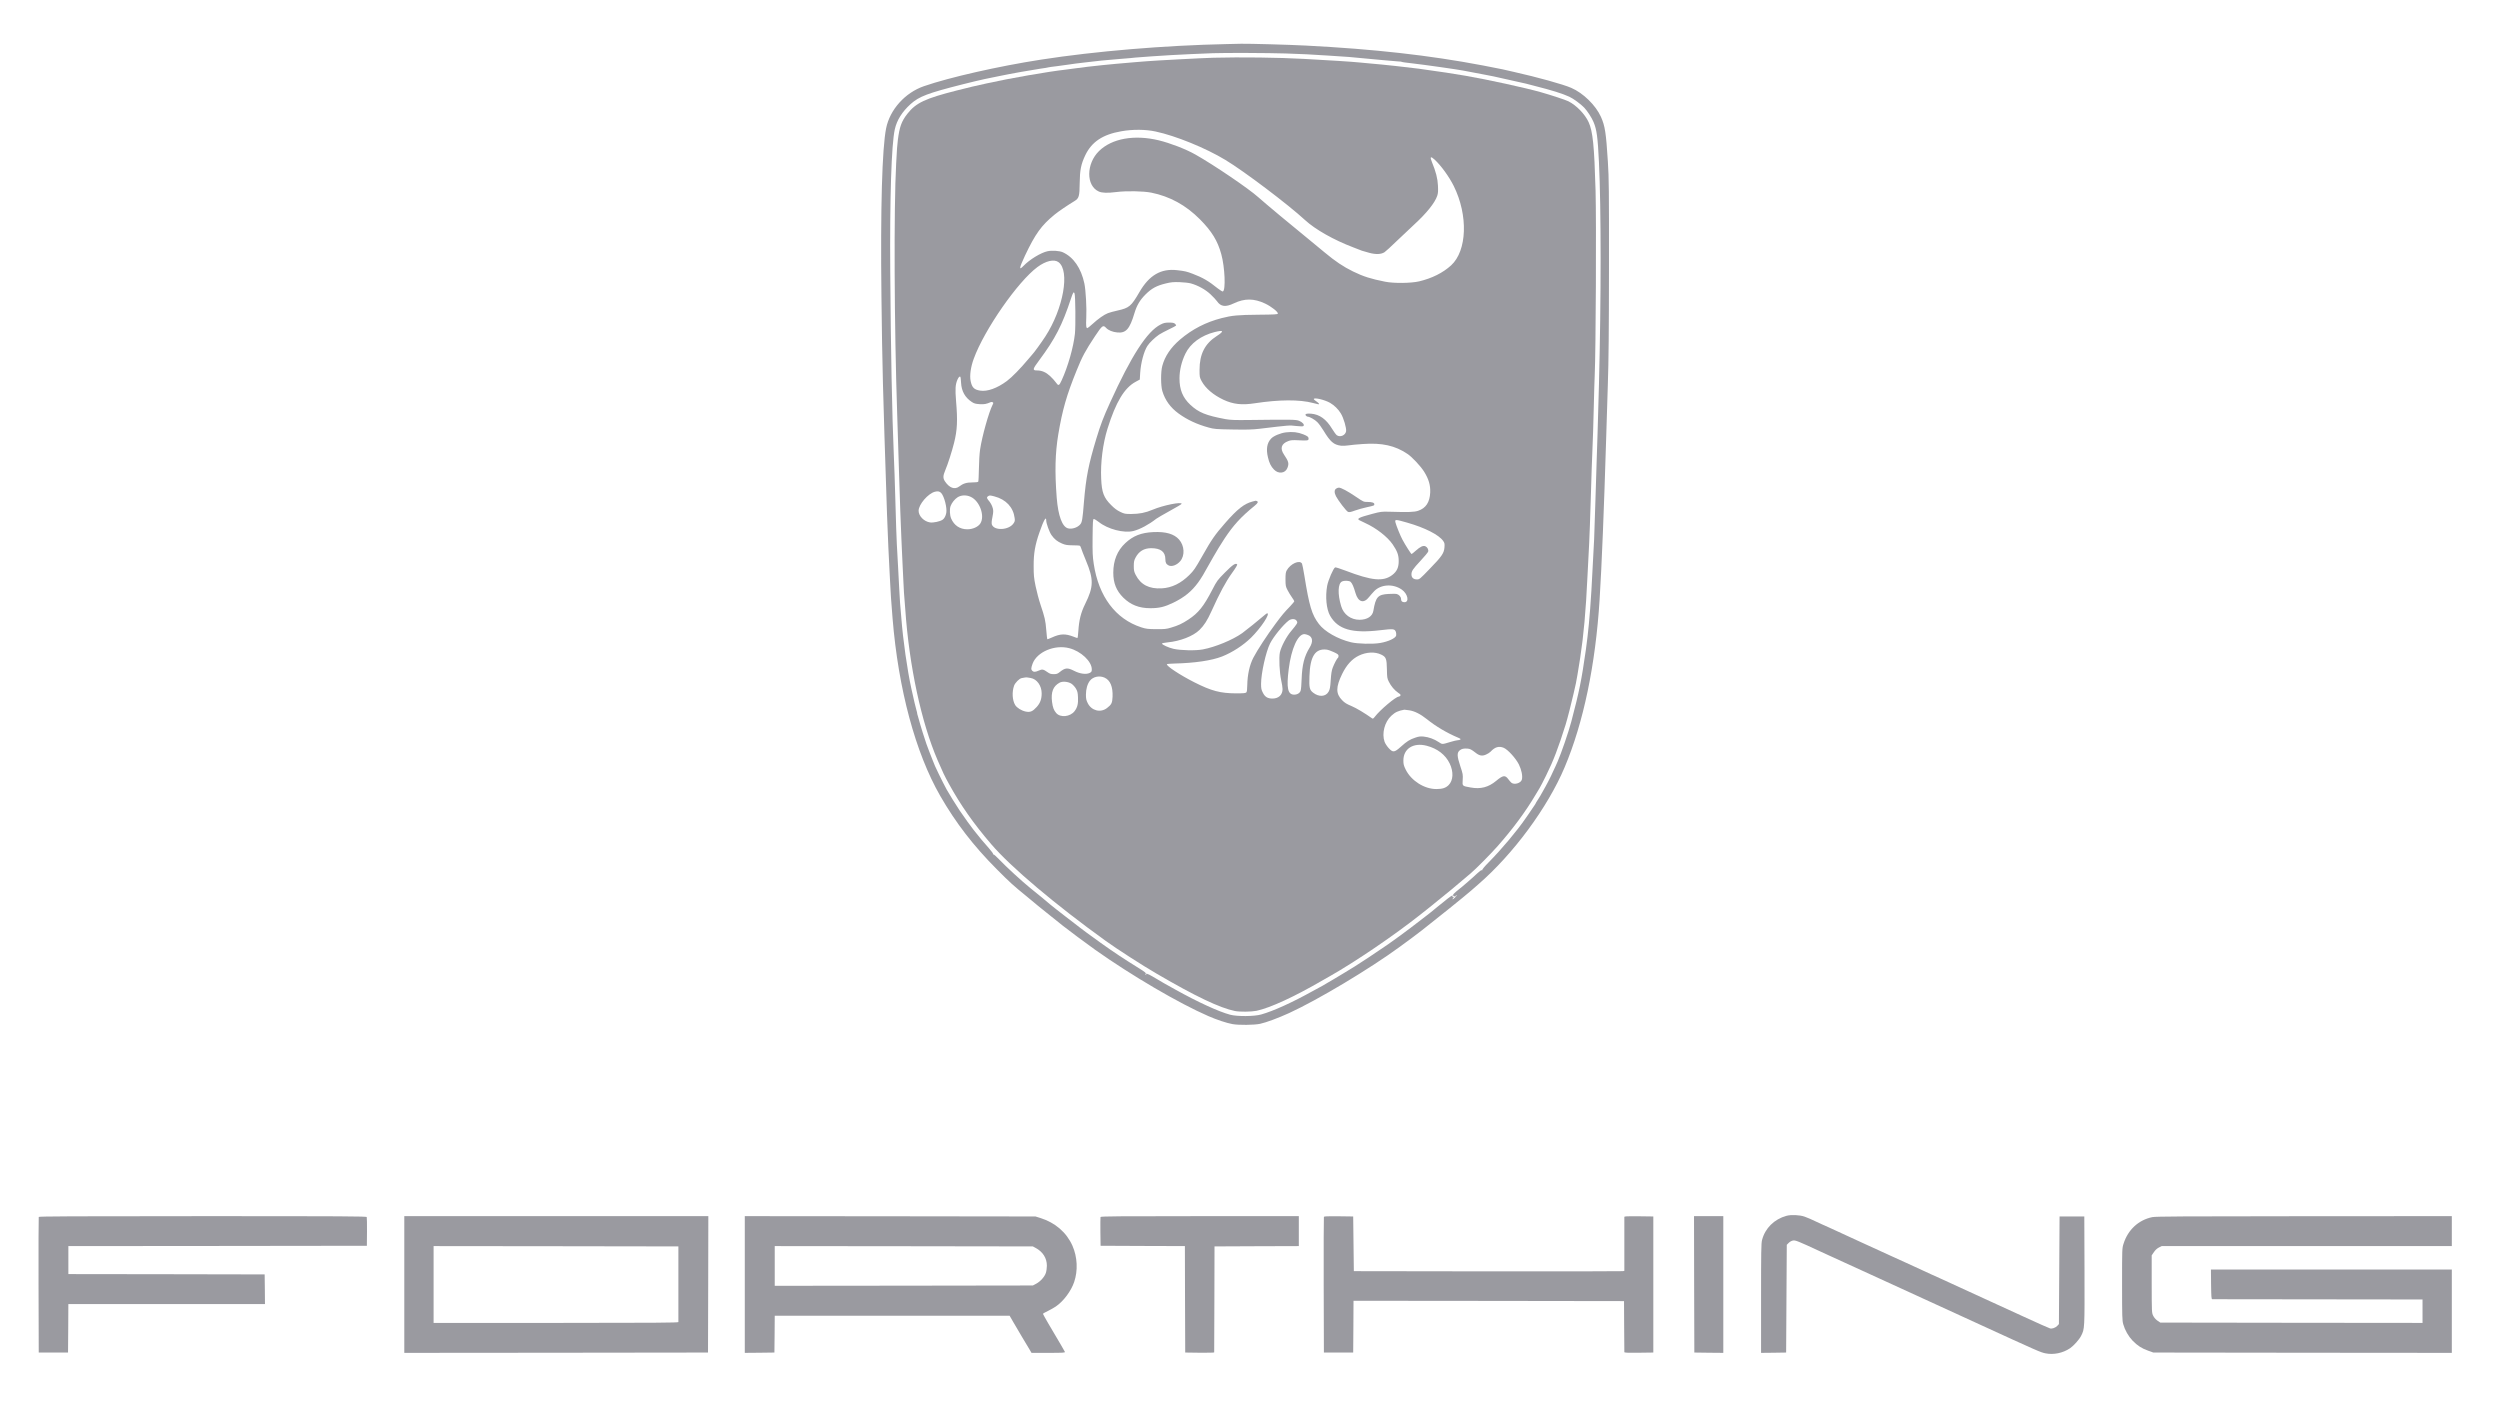 <?xml version="1.0" standalone="no"?>
<!DOCTYPE svg PUBLIC "-//W3C//DTD SVG 20010904//EN"
 "http://www.w3.org/TR/2001/REC-SVG-20010904/DTD/svg10.dtd">
<svg version="1.0" xmlns="http://www.w3.org/2000/svg"
 width="3840pt" height="2160pt" viewBox="0 0 3840 2160"
 preserveAspectRatio="xMidYMid meet">
<g transform="translate(0,2160) scale(0.1,-0.1)"
fill="#9a9aa0ff" stroke="none">
<path d="M18845 20923 c-956 -20 -2019 -109 -2855 -239 -652 -101 -1406 -272
-1799 -408 -289 -100 -522 -359 -580 -646 -62 -308 -88 -1226 -72 -2585 13
-1083 20 -1372 86 -3355 8 -227 33 -805 40 -895 2 -38 7 -124 10 -190 7 -145
10 -190 35 -505 89 -1086 351 -2062 732 -2725 239 -415 511 -768 868 -1126
204 -205 250 -247 465 -422 88 -73 162 -134 165 -137 3 -3 86 -70 185 -149 99
-79 189 -151 200 -160 52 -43 393 -297 500 -372 560 -396 1287 -822 1735
-1016 130 -57 281 -107 370 -123 98 -18 333 -15 424 4 97 21 277 88 446 165
441 202 1237 678 1705 1021 174 127 223 164 340 254 201 156 660 526 750 605
23 20 72 63 110 96 539 466 1068 1183 1328 1800 289 684 474 1571 537 2575 33
523 68 1400 100 2455 5 182 17 557 26 835 13 385 17 819 18 1830 1 1163 -1
1359 -17 1605 -28 447 -44 550 -107 691 -80 177 -272 365 -455 444 -125 55
-524 165 -880 245 -66 15 -147 33 -180 41 -33 8 -168 34 -300 59 -828 157
-1670 251 -2715 305 -271 14 -869 30 -995 28 -55 -1 -154 -3 -220 -5z m895
-144 c146 -5 294 -11 330 -13 36 -3 187 -12 335 -20 149 -9 290 -18 315 -21
85 -9 135 -14 215 -20 44 -3 175 -16 290 -27 116 -11 230 -21 255 -22 25 0 47
-3 50 -6 3 -4 75 -14 160 -23 193 -22 697 -94 784 -111 25 -6 83 -17 326 -62
102 -19 199 -39 215 -44 17 -5 55 -13 85 -19 46 -9 292 -64 340 -76 8 -3 67
-18 130 -34 266 -67 429 -118 535 -167 60 -27 177 -113 230 -169 47 -50 115
-154 142 -220 49 -116 64 -230 83 -615 34 -710 34 -2090 0 -3415 -15 -551 -31
-1091 -35 -1165 -2 -36 -11 -310 -19 -610 -9 -300 -18 -570 -20 -600 -3 -30
-12 -201 -20 -380 -14 -294 -31 -570 -41 -690 -3 -25 -12 -130 -20 -235 -9
-104 -30 -282 -46 -395 -68 -476 -100 -633 -224 -1105 -41 -156 -156 -490
-209 -610 -10 -22 -24 -53 -31 -70 -35 -81 -108 -231 -153 -311 -87 -157 -94
-168 -123 -212 -16 -24 -29 -45 -29 -48 0 -3 -10 -20 -22 -37 -13 -17 -27 -39
-33 -48 -5 -9 -27 -41 -47 -70 -21 -30 -45 -65 -55 -79 -129 -189 -370 -476
-565 -673 -60 -60 -105 -114 -101 -120 3 -6 1 -7 -6 -3 -7 5 -36 -16 -74 -52
-34 -33 -96 -88 -137 -123 -41 -35 -80 -68 -86 -74 -7 -5 -20 -17 -31 -25
-107 -86 -123 -103 -112 -116 13 -16 39 -19 39 -4 0 6 5 10 12 10 7 0 -3 -15
-22 -34 -19 -19 -37 -32 -39 -30 -3 2 1 10 7 16 17 17 15 28 -5 22 -14 -5 -15
-4 -4 4 9 6 10 12 3 16 -6 4 -39 -16 -74 -45 -35 -28 -106 -85 -158 -127 -52
-41 -97 -78 -100 -82 -3 -3 -32 -26 -65 -51 -68 -51 -235 -179 -250 -192 -30
-25 -272 -202 -345 -252 -170 -117 -457 -308 -512 -340 -9 -5 -78 -47 -152
-93 -75 -45 -150 -90 -168 -101 -18 -10 -63 -37 -101 -59 -37 -23 -69 -42 -71
-42 -2 0 -71 -37 -153 -83 -311 -173 -600 -305 -790 -359 -107 -31 -371 -33
-478 -4 -178 48 -492 192 -834 382 -164 90 -203 113 -361 207 -73 43 -111 53
-94 25 4 -7 2 -8 -5 -4 -8 6 -9 12 -2 20 8 9 -15 28 -92 76 -237 147 -406 258
-602 399 -156 112 -305 221 -315 231 -3 3 -39 31 -80 62 -41 31 -103 78 -137
105 -33 26 -99 77 -145 113 -45 35 -88 69 -94 75 -24 22 -221 185 -307 253
-123 99 -371 326 -485 446 -40 42 -77 74 -81 71 -5 -2 -8 1 -7 8 0 8 -27 45
-60 83 -80 90 -172 199 -209 249 -17 22 -33 42 -36 45 -9 7 -160 217 -209 291
-58 87 -160 252 -199 321 -61 111 -201 399 -201 415 0 4 -9 25 -19 47 -10 23
-33 82 -51 131 -18 50 -36 99 -41 110 -14 35 -98 303 -114 368 -9 34 -19 69
-22 77 -3 8 -6 18 -5 22 1 3 -5 28 -13 55 -13 46 -34 132 -77 328 -62 282
-128 746 -153 1075 -8 107 -17 213 -20 235 -2 22 -9 130 -14 240 -6 110 -13
247 -16 305 -6 106 -11 198 -20 365 -6 104 -11 276 -25 755 -5 190 -14 449
-20 575 -28 641 -48 1673 -56 2850 -8 1136 18 1959 70 2189 32 142 112 269
243 388 132 118 262 167 803 304 118 30 269 66 335 80 66 13 174 36 240 49
160 34 484 91 620 111 60 8 112 17 115 19 4 2 65 11 136 19 71 9 156 20 189
26 33 6 141 20 240 31 99 11 214 24 255 29 41 5 170 16 285 25 116 9 221 18
235 21 14 2 129 11 255 19 127 8 262 17 300 19 89 6 511 25 635 29 200 7 856
4 1110 -4z"/>
<path d="M18635 20713 c-160 -4 -878 -42 -1025 -54 -69 -6 -147 -12 -175 -14
-205 -17 -424 -37 -495 -45 -47 -6 -150 -17 -230 -25 -80 -9 -167 -20 -195
-25 -27 -5 -95 -14 -150 -20 -262 -29 -853 -132 -1205 -210 -204 -45 -248 -55
-465 -110 -484 -123 -625 -189 -758 -358 -90 -115 -121 -202 -146 -402 -10
-80 -14 -133 -26 -360 -37 -678 -30 -2497 16 -3860 14 -441 18 -543 29 -920
11 -355 27 -816 35 -975 2 -49 7 -151 10 -225 3 -74 8 -171 10 -215 2 -44 7
-145 11 -225 3 -80 7 -158 9 -175 2 -16 11 -131 20 -255 60 -871 247 -1740
498 -2320 79 -183 103 -235 173 -361 179 -326 377 -609 652 -929 298 -348 984
-927 1757 -1483 170 -123 569 -380 780 -502 599 -350 969 -526 1203 -574 74
-15 254 -13 332 3 210 45 582 216 1020 471 36 20 85 49 109 62 396 225 987
627 1386 943 39 31 106 84 150 119 195 155 471 383 624 516 94 81 305 295 416
420 234 266 426 525 580 785 21 36 49 82 62 103 13 20 58 108 101 195 112 225
188 425 300 782 26 83 93 345 122 475 12 55 28 127 36 160 11 52 32 173 65
385 55 360 87 717 113 1265 9 176 20 403 26 505 5 102 17 417 25 700 8 283 19
616 25 740 6 124 15 407 20 630 5 223 12 452 15 510 17 360 26 2356 13 2830
-20 694 -42 913 -107 1054 -56 123 -188 259 -310 320 -41 21 -269 96 -421 139
-236 67 -821 195 -1158 253 -204 35 -354 58 -722 109 -137 19 -570 66 -745 80
-38 3 -110 10 -160 15 -100 11 -492 36 -850 55 -398 22 -970 29 -1400 18z
m-885 -1133 c310 -66 770 -254 1071 -436 288 -173 966 -686 1224 -924 156
-144 444 -307 740 -419 61 -23 121 -46 134 -52 13 -5 65 -20 115 -33 102 -27
180 -23 232 10 16 10 102 88 190 174 89 85 208 198 265 250 191 175 319 334
355 443 13 39 15 73 11 156 -5 110 -32 214 -92 360 -35 84 -22 97 40 40 99
-91 224 -264 295 -407 223 -451 204 -993 -41 -1218 -126 -115 -294 -199 -492
-246 -124 -29 -388 -32 -522 -5 -220 44 -332 79 -492 157 -150 73 -274 157
-436 292 -67 57 -178 148 -246 203 -222 179 -687 567 -773 645 -149 134 -683
496 -968 657 -147 83 -383 174 -563 218 -375 90 -719 28 -916 -165 -199 -195
-201 -534 -3 -622 49 -22 134 -25 267 -8 159 20 414 15 538 -9 286 -58 530
-191 749 -411 181 -183 271 -329 327 -535 55 -199 70 -555 24 -572 -7 -3 -43
19 -81 49 -135 110 -230 165 -381 222 -94 36 -120 42 -242 56 -247 28 -428
-77 -579 -339 -125 -215 -155 -241 -335 -281 -55 -12 -121 -30 -147 -40 -58
-22 -151 -87 -240 -169 -36 -33 -71 -61 -76 -61 -19 0 -23 36 -17 160 8 147
-8 425 -29 525 -50 236 -167 405 -331 480 -51 23 -165 31 -235 16 -102 -22
-275 -127 -369 -225 -74 -77 -68 -37 23 158 159 335 251 463 455 630 61 50
197 142 304 207 70 42 79 72 81 278 3 202 20 288 86 427 99 206 269 319 555
368 175 31 373 29 525 -4z m-1491 -2007 c178 -132 75 -714 -203 -1142 -58 -90
-179 -256 -196 -271 -3 -3 -32 -36 -64 -75 -122 -146 -254 -281 -331 -338
-148 -110 -300 -165 -410 -147 -93 15 -126 48 -146 148 -17 83 1 215 48 342
163 447 676 1184 978 1408 130 96 256 125 324 75z m2035 -327 c107 -30 221
-93 299 -166 40 -38 86 -86 101 -108 58 -84 132 -92 259 -31 164 78 309 77
480 -4 96 -46 200 -128 195 -154 -3 -12 -50 -15 -298 -17 -314 -3 -405 -11
-565 -52 -242 -62 -452 -170 -640 -330 -142 -122 -232 -255 -272 -404 -25 -90
-24 -302 0 -385 42 -141 124 -255 252 -348 131 -95 281 -165 460 -214 83 -23
112 -26 365 -30 219 -4 303 -2 415 11 476 57 454 55 562 43 78 -8 106 -8 114
0 20 20 -15 59 -68 80 -52 19 -108 20 -763 12 -226 -3 -291 0 -365 13 -304 57
-414 102 -541 220 -118 111 -168 234 -167 409 1 126 32 255 90 375 77 160 242
281 452 334 137 34 148 14 31 -61 -183 -117 -265 -278 -265 -519 0 -111 1
-117 33 -176 60 -110 179 -211 336 -285 149 -69 282 -84 481 -53 373 57 688
59 893 4 40 -11 77 -20 82 -20 21 0 8 18 -30 44 -22 14 -40 31 -40 36 0 29
167 -10 250 -58 64 -37 126 -97 165 -162 44 -72 89 -228 81 -275 -12 -63 -91
-96 -143 -60 -12 9 -44 52 -72 98 -90 149 -192 222 -323 233 -72 6 -100 -5
-79 -30 8 -9 19 -16 26 -16 30 0 111 -45 149 -84 23 -23 65 -80 94 -128 106
-175 157 -219 269 -234 28 -3 80 -1 115 5 34 6 134 15 221 21 294 21 496 -24
684 -151 74 -49 202 -187 257 -273 71 -114 99 -208 94 -321 -7 -150 -66 -240
-184 -280 -61 -21 -143 -24 -449 -15 -112 3 -129 1 -257 -33 -206 -55 -243
-74 -197 -98 8 -5 48 -24 89 -43 169 -77 340 -210 421 -327 71 -104 93 -164
93 -254 1 -100 -27 -162 -99 -217 -138 -105 -313 -88 -721 68 -78 30 -148 52
-156 49 -27 -11 -106 -194 -123 -284 -30 -166 -12 -357 45 -458 120 -211 339
-275 771 -223 204 24 221 22 240 -27 5 -15 7 -39 4 -55 -9 -41 -121 -93 -245
-114 -114 -20 -348 -14 -450 11 -202 49 -404 164 -492 281 -108 141 -148 276
-223 743 -15 91 -31 173 -36 183 -34 64 -179 0 -236 -105 -14 -25 -18 -55 -18
-137 1 -98 3 -109 32 -165 17 -33 47 -82 67 -110 20 -27 36 -55 36 -60 0 -6
-28 -40 -62 -76 -98 -102 -120 -128 -226 -270 -132 -178 -280 -405 -341 -522
-58 -113 -90 -261 -93 -420 -1 -70 -5 -103 -15 -113 -11 -11 -47 -14 -156 -14
-244 1 -379 37 -644 171 -216 109 -434 253 -419 277 2 4 53 9 113 10 311 7
575 46 733 108 158 62 328 173 446 289 154 152 301 375 247 375 -4 0 -24 -14
-43 -31 -73 -64 -287 -236 -340 -274 -146 -104 -416 -215 -605 -250 -109 -21
-340 -16 -450 9 -75 17 -180 65 -177 81 1 6 39 13 84 18 195 18 393 95 492
191 72 71 120 146 186 292 123 273 218 449 310 577 64 89 89 132 82 139 -24
24 -69 -7 -186 -125 -116 -117 -124 -128 -194 -263 -134 -259 -214 -359 -369
-461 -96 -63 -158 -92 -268 -124 -69 -21 -100 -24 -225 -23 -129 1 -154 4
-230 28 -395 128 -654 473 -730 973 -18 119 -20 176 -18 413 3 238 5 275 18
278 9 1 43 -19 76 -45 138 -111 387 -176 534 -139 99 25 236 98 349 187 14 11
108 66 208 121 101 55 183 104 183 109 0 35 -280 -21 -445 -90 -114 -48 -203
-65 -330 -66 -92 0 -105 2 -169 33 -48 23 -89 53 -140 105 -112 112 -143 193
-152 402 -12 246 25 539 97 770 129 412 260 629 435 722 l61 33 6 102 c10 155
57 331 111 415 30 48 116 130 179 173 27 18 96 54 152 81 57 27 106 53 109 58
3 4 -4 17 -15 27 -17 15 -37 19 -93 19 -59 0 -81 -5 -130 -30 -207 -105 -447
-476 -776 -1200 -102 -224 -145 -336 -210 -551 -121 -401 -159 -593 -191 -977
-21 -266 -29 -310 -57 -342 -42 -49 -126 -76 -186 -61 -90 22 -153 192 -175
471 -31 398 -24 683 24 973 63 375 128 603 282 982 85 212 134 302 280 523
114 171 126 180 173 130 35 -37 99 -63 173 -70 132 -12 189 52 262 297 36 120
84 201 169 286 95 95 171 136 316 171 78 19 116 22 210 19 64 -2 141 -11 174
-20z m-1789 -153 c14 -36 18 -495 6 -618 -22 -206 -107 -506 -204 -717 -40
-88 -49 -90 -93 -27 -15 22 -54 64 -86 94 -62 57 -126 85 -199 85 -74 0 -70
18 34 157 245 330 352 537 487 946 32 97 42 112 55 80z m-1743 -1373 c7 -130
62 -227 166 -295 35 -23 57 -29 120 -33 72 -4 100 1 172 32 8 3 21 2 28 -3 12
-7 11 -14 -2 -39 -57 -111 -163 -488 -192 -688 -9 -62 -17 -190 -18 -295 -2
-102 -6 -191 -10 -197 -5 -8 -38 -12 -91 -12 -90 0 -141 -16 -204 -64 -67 -50
-148 -21 -215 78 -34 50 -33 87 4 175 38 88 100 282 134 416 50 201 57 342 31
646 -15 185 -11 249 20 324 18 42 35 59 46 47 4 -4 9 -45 11 -92z m-304 -1694
c47 -53 91 -228 77 -304 -9 -49 -31 -89 -58 -106 -39 -26 -138 -47 -189 -41
-94 13 -178 98 -178 180 0 96 145 265 251 292 45 12 73 6 97 -21z m451 -57
c140 -63 223 -297 148 -411 -35 -52 -116 -88 -199 -88 -114 0 -203 59 -249
167 -21 50 -25 144 -8 190 19 51 63 106 108 135 56 35 133 38 200 7z m366 6
c176 -46 289 -166 310 -332 6 -40 3 -54 -17 -82 -71 -106 -297 -117 -333 -18
-6 20 -4 53 9 116 14 73 15 96 6 132 -12 46 -36 89 -70 128 -25 29 -25 47 -2
60 23 14 28 14 97 -4z m795 -370 c0 -44 48 -177 81 -224 44 -63 89 -99 162
-130 52 -22 78 -26 162 -27 55 0 106 -3 112 -7 6 -4 14 -19 18 -34 3 -15 38
-102 75 -193 121 -290 119 -402 -11 -665 -67 -136 -95 -248 -106 -422 -3 -57
-10 -103 -14 -103 -5 0 -30 8 -56 19 -130 51 -207 48 -336 -11 -37 -17 -69
-29 -71 -27 -2 2 -9 64 -15 137 -12 152 -24 202 -88 392 -25 74 -59 203 -76
285 -27 132 -30 170 -30 315 -1 189 22 321 88 510 66 191 105 259 105 185z
m5545 -33 c271 -77 489 -188 553 -282 21 -30 23 -43 19 -98 -7 -89 -40 -138
-226 -329 -152 -158 -158 -163 -197 -163 -53 0 -84 28 -84 76 0 52 19 81 140
211 61 65 113 128 117 141 7 30 -12 67 -43 81 -34 15 -78 -5 -148 -68 -31 -28
-60 -51 -64 -51 -8 0 -94 134 -140 220 -31 56 -95 215 -107 262 -13 53 -7 53
180 0z m-869 -910 c24 -23 47 -75 74 -170 41 -142 128 -168 210 -61 19 24 55
65 80 91 103 104 289 114 421 22 93 -64 120 -194 41 -194 -35 0 -52 16 -52 50
0 32 -31 67 -66 76 -15 4 -71 4 -125 1 -165 -9 -198 -45 -234 -259 -14 -85
-95 -137 -211 -138 -135 0 -246 81 -284 210 -56 187 -50 348 13 378 37 18 111
14 133 -6z m-831 -596 c15 -22 15 -27 0 -53 -8 -15 -45 -62 -80 -103 -74 -85
-156 -241 -176 -331 -17 -81 -6 -310 20 -428 12 -52 21 -113 21 -135 0 -89
-60 -146 -155 -146 -74 0 -115 25 -147 89 -24 46 -28 67 -28 137 0 161 74 494
139 622 53 104 199 284 285 350 41 31 100 30 121 -2z m178 -221 c71 -29 79
-101 23 -192 -82 -133 -115 -263 -123 -483 -2 -80 -9 -160 -15 -178 -11 -37
-51 -62 -100 -62 -99 0 -120 103 -83 395 39 312 140 535 240 535 13 0 39 -7
58 -15z m-3670 -201 c180 -46 347 -203 347 -326 0 -32 -5 -40 -32 -54 -53 -27
-149 -15 -238 31 -104 53 -138 50 -224 -19 -32 -26 -47 -31 -91 -31 -43 0 -61
6 -96 31 -63 45 -81 48 -133 24 -54 -24 -79 -25 -100 -4 -21 21 -20 42 5 111
68 180 339 295 562 237z m4065 -61 c60 -28 72 -38 72 -58 0 -13 -4 -26 -9 -30
-15 -8 -57 -89 -81 -152 -16 -42 -24 -95 -30 -191 -7 -110 -13 -140 -32 -175
-44 -80 -149 -87 -239 -16 -55 43 -62 77 -56 253 10 306 88 427 262 408 22 -2
73 -20 113 -39z m728 -38 c74 -36 84 -62 87 -227 2 -122 4 -138 29 -188 34
-69 86 -131 144 -171 37 -25 43 -33 33 -45 -6 -8 -17 -14 -24 -14 -45 0 -288
-205 -368 -310 -20 -26 -30 -33 -40 -25 -117 83 -242 158 -318 190 -74 31
-105 49 -145 91 -97 99 -97 199 1 401 68 139 151 231 256 282 117 57 248 63
345 16z m-4249 -354 c87 -40 128 -139 122 -293 -4 -97 -16 -120 -86 -174 -99
-76 -237 -41 -295 75 -23 46 -28 67 -28 132 0 84 23 165 61 213 49 63 147 83
226 47z m-1136 -5 c96 -16 169 -119 169 -236 0 -88 -22 -149 -76 -209 -62 -69
-100 -85 -168 -71 -67 14 -136 57 -163 101 -44 73 -51 200 -17 296 16 45 80
110 116 117 42 10 73 13 88 10 8 -1 31 -5 51 -8z m628 -89 c22 -15 52 -48 67
-74 23 -39 29 -61 32 -134 5 -99 -9 -156 -53 -213 -67 -87 -218 -103 -282 -28
-37 43 -53 86 -64 173 -18 149 17 239 116 293 45 25 133 17 184 -17z m5185
-407 c83 -12 174 -58 272 -136 137 -111 312 -214 479 -284 38 -16 46 -23 35
-30 -8 -6 -26 -10 -40 -10 -14 0 -63 -12 -110 -26 -133 -40 -124 -40 -182 -2
-69 46 -152 76 -230 84 -50 5 -76 2 -128 -16 -87 -29 -131 -57 -223 -140 -99
-89 -121 -92 -186 -22 -26 28 -54 71 -64 98 -45 128 0 304 104 400 61 56 103
75 199 93 3 0 36 -4 74 -9z m270 -545 c165 -43 288 -138 353 -272 62 -128 55
-261 -16 -332 -44 -44 -96 -61 -189 -61 -185 0 -385 127 -470 298 -31 63 -36
84 -36 141 0 182 154 279 358 226z m1182 -31 c65 -27 186 -161 234 -256 41
-85 60 -177 46 -232 -14 -55 -117 -86 -162 -48 -11 9 -32 34 -47 54 -48 66
-82 61 -187 -27 -118 -98 -238 -129 -391 -101 -132 24 -128 20 -122 118 5 77
3 91 -36 207 -52 157 -54 208 -10 245 30 25 61 32 124 27 37 -4 56 -14 117
-61 61 -49 104 -57 164 -30 26 11 57 31 70 45 66 71 127 89 200 59z"/>
<path d="M19753 14959 c-84 -10 -190 -54 -229 -96 -63 -67 -79 -159 -48 -289
19 -84 46 -139 92 -186 68 -72 173 -60 206 23 28 70 20 100 -52 207 -64 95
-42 167 66 207 38 15 65 17 164 12 131 -7 148 -4 148 25 0 27 -16 40 -80 66
-85 34 -163 43 -267 31z"/>
<path d="M20522 14094 c-28 -20 -29 -61 -1 -117 33 -64 157 -227 184 -239 19
-8 39 -5 107 20 46 16 128 40 182 51 111 24 116 26 116 46 0 23 -35 35 -102
35 -63 0 -65 1 -183 81 -125 85 -226 139 -260 139 -11 0 -31 -7 -43 -16z"/>
<path d="M19233 13895 c-125 -34 -228 -116 -414 -328 -161 -185 -206 -249
-360 -522 -98 -173 -123 -210 -189 -275 -130 -130 -272 -199 -426 -207 -193
-11 -323 56 -400 207 -24 47 -29 67 -29 135 0 67 5 88 27 130 51 97 129 144
238 145 148 0 220 -55 220 -170 0 -52 13 -76 50 -95 47 -24 126 4 178 65 74
86 66 237 -17 332 -77 87 -203 124 -396 115 -187 -9 -310 -57 -430 -169 -123
-115 -185 -267 -185 -455 0 -159 47 -276 153 -382 112 -111 243 -163 416 -163
138 0 220 20 356 86 169 83 277 171 377 307 53 73 76 111 234 394 43 77 122
206 175 286 139 208 250 329 462 502 49 40 58 61 31 71 -9 3 -16 6 -17 5 -1 0
-26 -7 -54 -14z"/>
<path d="M27440 2925 c-188 -52 -328 -190 -375 -372 -13 -48 -15 -185 -15
-895 l0 -838 193 2 192 3 5 827 5 828 30 30 c18 18 46 33 67 36 36 6 79 -11
408 -164 47 -21 108 -49 135 -62 28 -12 318 -145 645 -295 327 -150 730 -334
895 -410 165 -76 489 -224 720 -330 983 -451 996 -456 1073 -472 125 -26 268
4 378 78 56 38 140 132 169 189 56 111 55 96 53 1002 l-3 833 -190 0 -190 0
-5 -827 -5 -826 -24 -26 c-29 -31 -83 -50 -113 -40 -20 6 -174 74 -413 184
-33 15 -303 139 -600 275 -297 136 -602 276 -678 311 -76 35 -140 64 -142 64
-2 0 -56 25 -121 56 -66 31 -182 85 -259 119 -77 35 -176 80 -220 100 -218
100 -384 176 -470 215 -51 22 -236 108 -404 186 -51 24 -95 44 -96 44 -2 0
-43 18 -92 41 -196 92 -220 102 -273 121 -74 27 -208 33 -280 13z"/>
<path d="M595 2908 c-3 -7 -4 -479 -3 -1048 l3 -1035 225 0 225 0 3 373 2 372
1510 0 1510 0 -2 228 -3 227 -1507 3 -1508 2 0 215 0 215 2293 2 2292 3 2 213
c1 117 -1 220 -4 228 -4 12 -346 14 -2519 14 -2003 0 -2516 -3 -2519 -12z"/>
<path d="M6210 1870 l0 -1050 2333 2 2332 3 3 1048 2 1047 -2335 0 -2335 0 0
-1050z m4210 10 c0 -316 0 -581 0 -587 0 -10 -383 -13 -1880 -13 l-1880 0 0
590 0 590 1880 -2 1880 -3 0 -575z"/>
<path d="M11440 1870 l0 -1050 228 2 227 3 3 283 2 282 1804 0 1804 0 53 -92
c29 -51 91 -156 137 -233 46 -77 98 -164 115 -192 l31 -53 259 0 c223 0 258 2
254 15 -6 14 -75 132 -256 438 -44 76 -81 142 -81 146 0 5 34 25 75 44 41 20
96 51 122 69 119 81 235 237 282 376 60 176 50 384 -26 557 -91 205 -265 356
-495 427 l-73 23 -2232 3 -2233 2 0 -1050z m4467 562 c111 -59 173 -157 173
-273 0 -36 -7 -86 -16 -112 -20 -60 -84 -131 -148 -165 l-51 -27 -1982 -3
-1983 -2 0 305 0 305 1983 -2 1982 -3 42 -23z"/>
<path d="M16904 2907 c-2 -7 -3 -109 -2 -227 l3 -215 647 -3 648 -2 2 -818 3
-817 223 -3 c122 -1 222 1 222 5 0 5 1 373 3 818 l2 810 648 3 647 2 0 230 0
230 -1520 0 c-1223 0 -1522 -2 -1526 -13z"/>
<path d="M20335 2908 c-3 -7 -4 -479 -3 -1048 l3 -1035 225 0 225 0 3 398 2
397 2078 -2 2077 -3 2 -385 c2 -212 3 -391 3 -398 0 -10 48 -12 223 -10 l222
3 0 1045 0 1045 -222 3 c-175 2 -223 0 -223 -10 0 -7 0 -196 0 -420 l0 -408
-22 -5 c-13 -3 -948 -4 -2078 -3 l-2055 3 -5 420 -5 420 -223 3 c-173 2 -224
0 -227 -10z"/>
<path d="M26022 1873 l3 -1048 223 -3 222 -2 0 1050 0 1050 -225 0 -225 0 2
-1047z"/>
<path d="M33060 2905 c-211 -43 -375 -194 -442 -408 -23 -71 -23 -78 -23 -622
0 -502 2 -556 18 -615 26 -92 79 -185 145 -254 73 -75 141 -119 239 -153 l78
-28 2293 -3 2292 -2 0 640 0 640 -1850 0 -1850 0 2 -227 c3 -194 5 -228 18
-229 8 -1 738 -2 1623 -2 l1607 -2 0 -180 0 -180 -2014 2 -2014 3 -44 30 c-26
18 -52 48 -65 75 -22 44 -22 52 -23 486 l0 442 33 48 c21 32 48 57 77 72 l44
22 2228 0 2228 0 0 230 0 230 -2267 -1 c-1839 -1 -2280 -3 -2333 -14z"/>
</g>
</svg>
